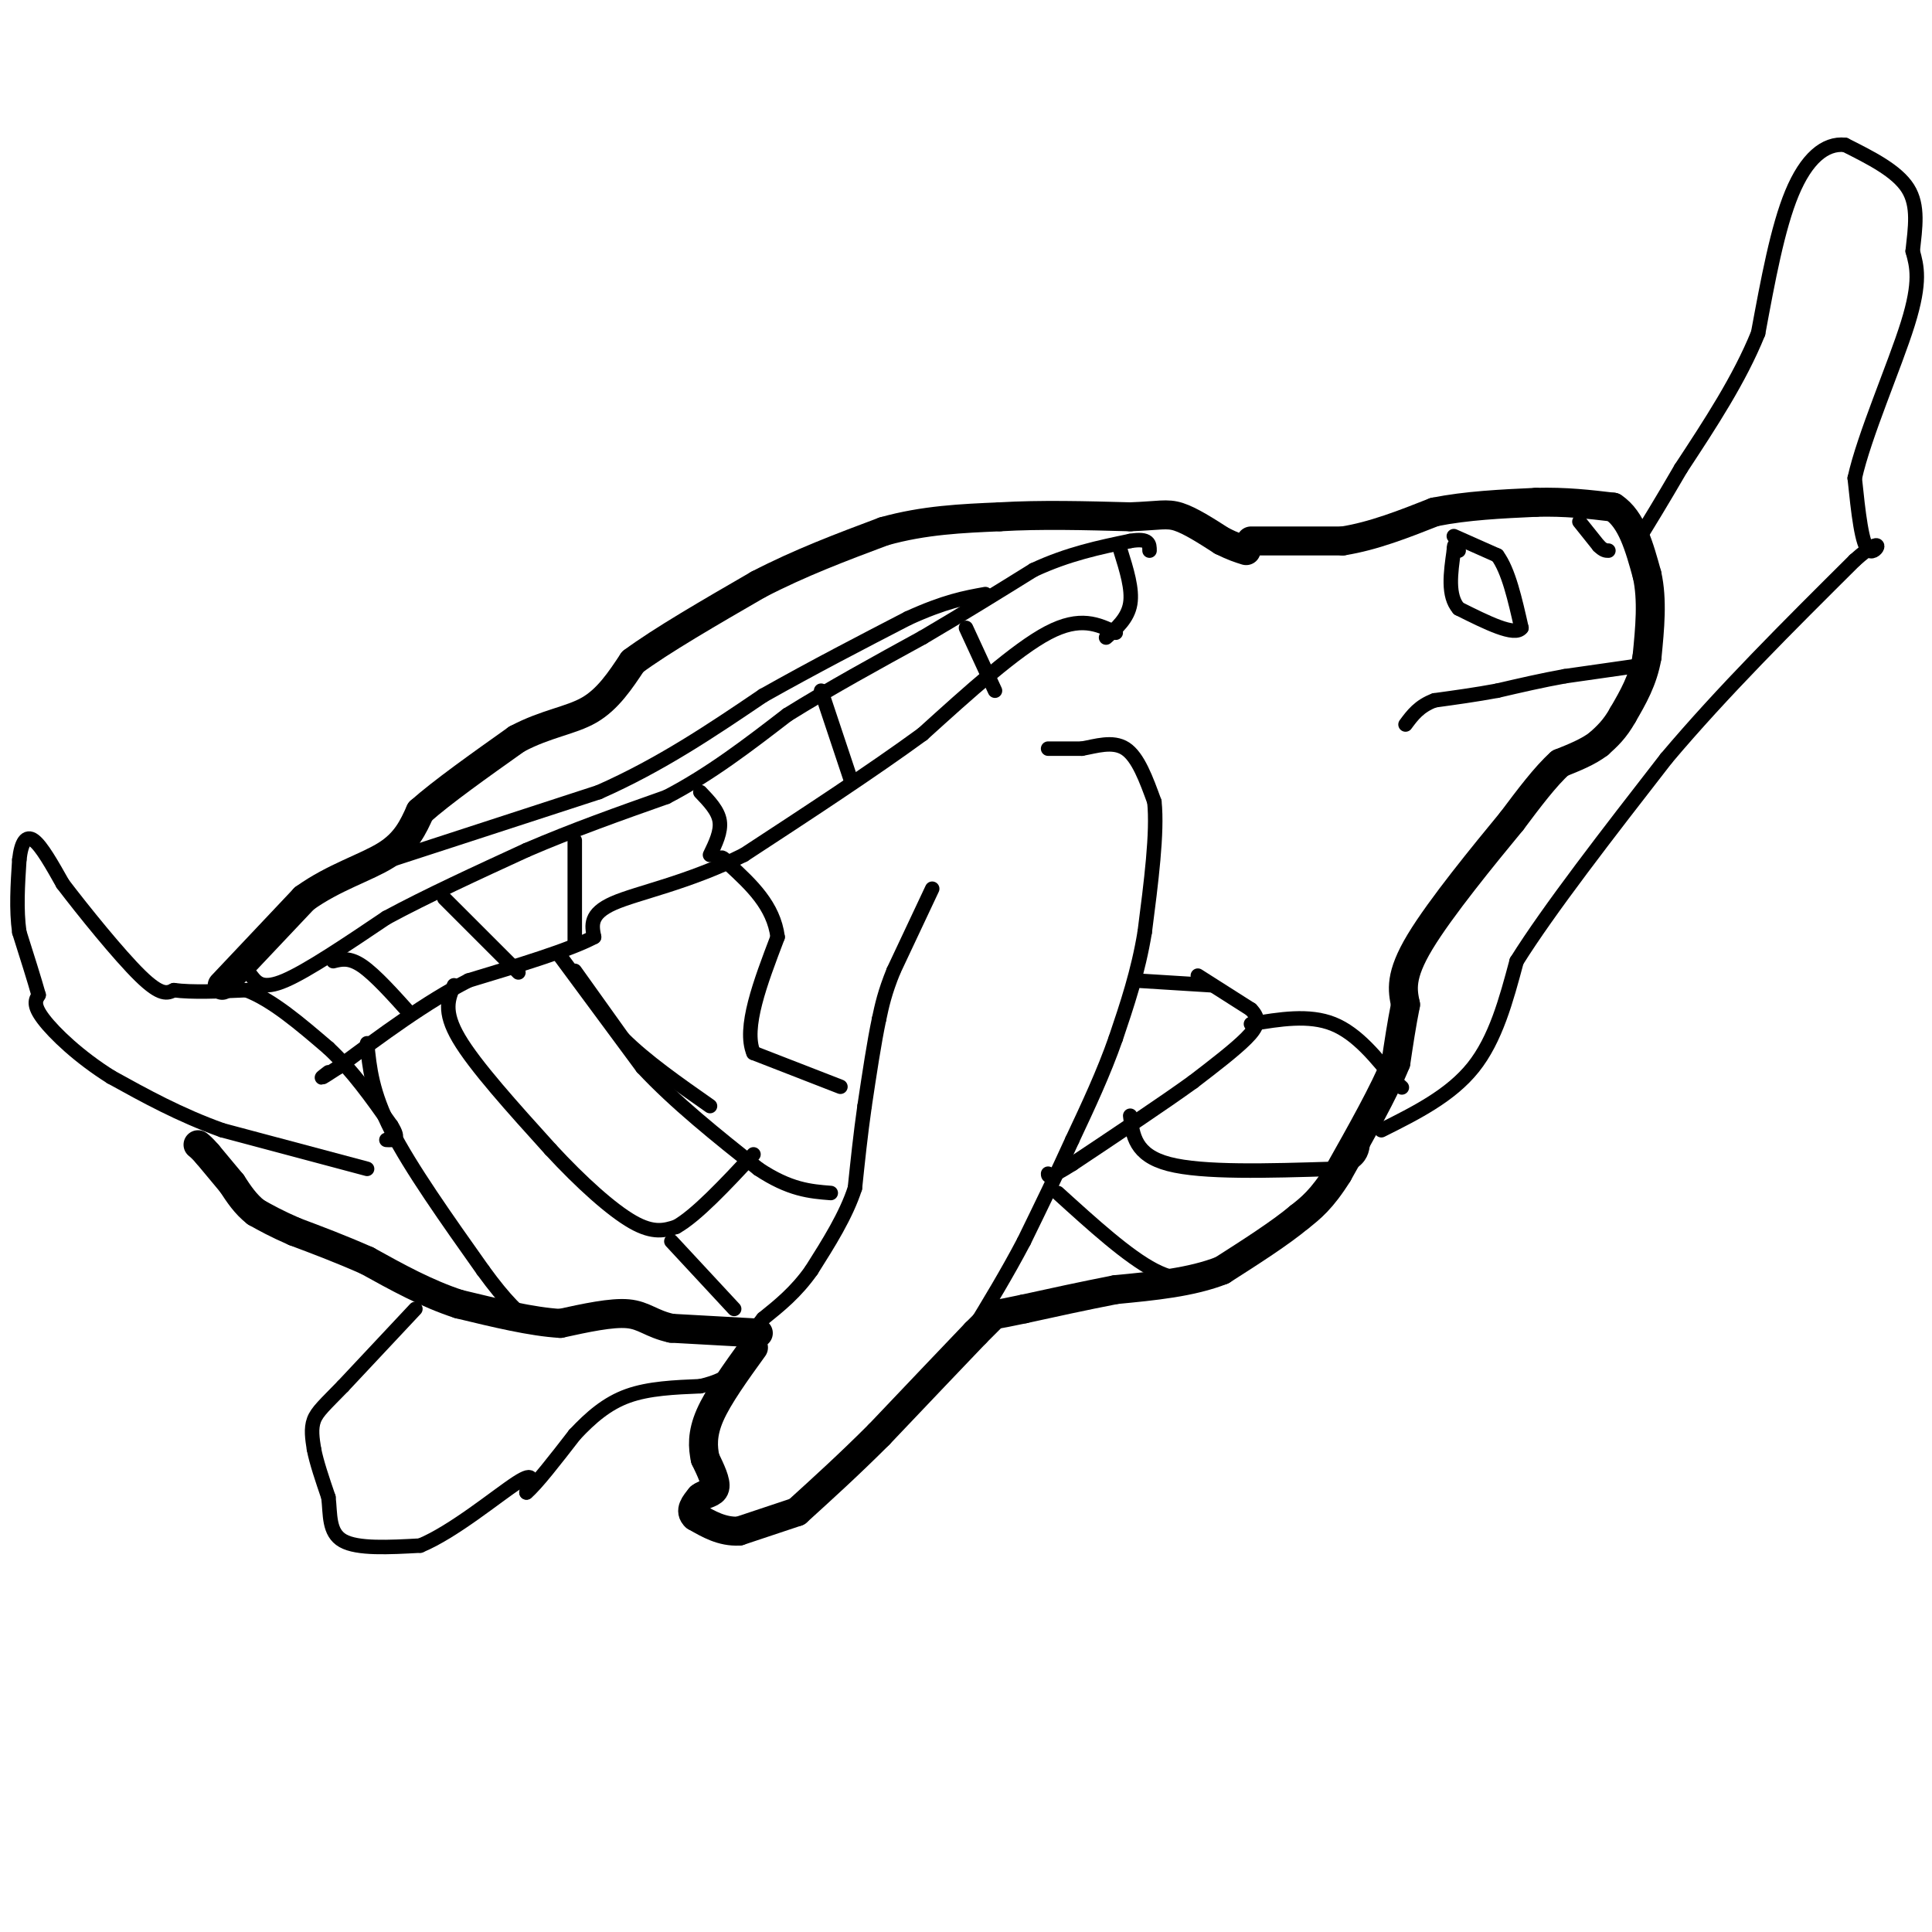 <svg viewBox='0 0 400 400' version='1.1' xmlns='http://www.w3.org/2000/svg' xmlns:xlink='http://www.w3.org/1999/xlink'><g fill='none' stroke='#000000' stroke-width='6' stroke-linecap='round' stroke-linejoin='round'><path d='M46,204c0.000,0.000 17.000,-18.000 17,-18'/><path d='M63,186c6.111,-4.400 12.889,-6.400 17,-9c4.111,-2.600 5.556,-5.800 7,-9'/><path d='M87,168c4.500,-4.000 12.250,-9.500 20,-15'/><path d='M107,153c6.044,-3.222 11.156,-3.778 15,-6c3.844,-2.222 6.422,-6.111 9,-10'/><path d='M131,137c5.833,-4.333 15.917,-10.167 26,-16'/><path d='M157,121c8.667,-4.500 17.333,-7.750 26,-11'/><path d='M183,110c8.333,-2.333 16.167,-2.667 24,-3'/><path d='M207,107c8.500,-0.500 17.750,-0.250 27,0'/><path d='M234,107c6.022,-0.222 7.578,-0.778 10,0c2.422,0.778 5.711,2.889 9,5'/><path d='M253,112c2.333,1.167 3.667,1.583 5,2'/><path d='M259,112c0.000,0.000 19.000,0.000 19,0'/><path d='M278,112c6.333,-1.000 12.667,-3.500 19,-6'/><path d='M297,106c6.667,-1.333 13.833,-1.667 21,-2'/><path d='M318,104c6.167,-0.167 11.083,0.417 16,1'/><path d='M334,105c3.833,2.500 5.417,8.250 7,14'/><path d='M341,119c1.167,5.167 0.583,11.083 0,17'/><path d='M341,136c-0.833,4.833 -2.917,8.417 -5,12'/><path d='M336,148c-1.667,3.000 -3.333,4.500 -5,6'/><path d='M331,154c-2.167,1.667 -5.083,2.833 -8,4'/><path d='M323,158c-3.000,2.667 -6.500,7.333 -10,12'/><path d='M313,170c-5.644,6.844 -14.756,17.956 -19,25c-4.244,7.044 -3.622,10.022 -3,13'/><path d='M291,208c-0.833,4.167 -1.417,8.083 -2,12'/><path d='M289,220c-2.333,5.833 -7.167,14.417 -12,23'/><path d='M277,243c-3.333,5.333 -5.667,7.167 -8,9'/><path d='M269,252c-4.000,3.333 -10.000,7.167 -16,11'/><path d='M253,263c-6.333,2.500 -14.167,3.250 -22,4'/><path d='M231,267c-6.833,1.333 -12.917,2.667 -19,4'/><path d='M212,271c-4.000,0.833 -4.500,0.917 -5,1'/><path d='M206,272c0.000,0.000 -4.000,4.000 -4,4'/><path d='M202,276c-4.000,4.167 -12.000,12.583 -20,21'/><path d='M182,297c-6.167,6.167 -11.583,11.083 -17,16'/><path d='M165,313c0.000,0.000 -12.000,4.000 -12,4'/><path d='M153,317c-3.500,0.167 -6.250,-1.417 -9,-3'/><path d='M144,314c-1.333,-1.167 -0.167,-2.583 1,-4'/><path d='M145,310c0.911,-0.800 2.689,-0.800 3,-2c0.311,-1.200 -0.844,-3.600 -2,-6'/><path d='M146,302c-0.489,-2.311 -0.711,-5.089 1,-9c1.711,-3.911 5.356,-8.956 9,-14'/><path d='M157,276c0.000,0.000 -18.000,-1.000 -18,-1'/><path d='M139,275c-4.178,-0.911 -5.622,-2.689 -9,-3c-3.378,-0.311 -8.689,0.844 -14,2'/><path d='M116,274c-5.833,-0.333 -13.417,-2.167 -21,-4'/><path d='M95,270c-6.667,-2.167 -12.833,-5.583 -19,-9'/><path d='M76,261c-5.667,-2.500 -10.333,-4.250 -15,-6'/><path d='M61,255c-3.833,-1.667 -5.917,-2.833 -8,-4'/><path d='M53,251c-2.167,-1.667 -3.583,-3.833 -5,-6'/><path d='M48,245c-1.667,-2.000 -3.333,-4.000 -5,-6'/><path d='M43,239c-1.167,-1.333 -1.583,-1.667 -2,-2'/></g>
<g fill='none' stroke='#000000' stroke-width='3' stroke-linecap='round' stroke-linejoin='round'><path d='M76,242c0.000,0.000 -30.000,-8.000 -30,-8'/><path d='M46,234c-8.833,-3.167 -15.917,-7.083 -23,-11'/><path d='M23,223c-6.644,-4.156 -11.756,-9.044 -14,-12c-2.244,-2.956 -1.622,-3.978 -1,-5'/><path d='M8,206c-0.833,-3.000 -2.417,-8.000 -4,-13'/><path d='M4,193c-0.667,-4.667 -0.333,-9.833 0,-15'/><path d='M4,178c0.400,-3.622 1.400,-5.178 3,-4c1.600,1.178 3.800,5.089 6,9'/><path d='M13,183c4.178,5.489 11.622,14.711 16,19c4.378,4.289 5.689,3.644 7,3'/><path d='M36,205c3.667,0.500 9.333,0.250 15,0'/><path d='M51,205c5.333,2.000 11.167,7.000 17,12'/><path d='M68,217c5.000,4.667 9.000,10.333 13,16'/><path d='M81,233c2.000,3.167 0.500,3.083 -1,3'/><path d='M86,271c0.000,0.000 -15.000,16.000 -15,16'/><path d='M71,287c-3.667,3.778 -5.333,5.222 -6,7c-0.667,1.778 -0.333,3.889 0,6'/><path d='M65,300c0.500,2.667 1.750,6.333 3,10'/><path d='M68,310c0.422,3.511 -0.022,7.289 3,9c3.022,1.711 9.511,1.356 16,1'/><path d='M87,320c6.844,-2.822 15.956,-10.378 20,-13c4.044,-2.622 3.022,-0.311 2,2'/><path d='M109,309c2.000,-1.667 6.000,-6.833 10,-12'/><path d='M119,297c3.333,-3.556 6.667,-6.444 11,-8c4.333,-1.556 9.667,-1.778 15,-2'/><path d='M145,287c3.667,-0.833 5.333,-1.917 7,-3'/><path d='M193,184c0.000,0.000 -8.000,17.000 -8,17'/><path d='M185,201c-1.833,4.500 -2.417,7.250 -3,10'/><path d='M182,211c-1.000,4.667 -2.000,11.333 -3,18'/><path d='M179,229c-0.833,5.833 -1.417,11.417 -2,17'/><path d='M177,246c-1.833,5.667 -5.417,11.333 -9,17'/><path d='M168,263c-3.167,4.500 -6.583,7.250 -10,10'/><path d='M158,273c-2.333,2.833 -3.167,4.917 -4,7'/><path d='M217,155c0.000,0.000 7.000,0.000 7,0'/><path d='M224,155c2.822,-0.489 6.378,-1.711 9,0c2.622,1.711 4.311,6.356 6,11'/><path d='M239,166c0.667,6.333 -0.667,16.667 -2,27'/><path d='M237,193c-1.333,8.167 -3.667,15.083 -6,22'/><path d='M231,215c-2.500,7.167 -5.750,14.083 -9,21'/><path d='M222,236c-3.167,7.000 -6.583,14.000 -10,21'/><path d='M212,257c-3.500,6.667 -7.250,12.833 -11,19'/><path d='M201,276c-2.667,4.000 -3.833,4.500 -5,5'/><path d='M338,138c0.000,0.000 -14.000,2.000 -14,2'/><path d='M324,140c-4.667,0.833 -9.333,1.917 -14,3'/><path d='M310,143c-4.500,0.833 -8.750,1.417 -13,2'/><path d='M297,145c-3.167,1.167 -4.583,3.083 -6,5'/><path d='M301,111c0.000,0.000 9.000,4.000 9,4'/><path d='M310,115c2.333,3.167 3.667,9.083 5,15'/><path d='M315,130c-1.333,1.833 -7.167,-1.083 -13,-4'/><path d='M302,126c-2.333,-2.667 -1.667,-7.333 -1,-12'/><path d='M301,114c0.000,-2.000 0.500,-1.000 1,0'/><path d='M327,108c0.000,0.000 4.000,5.000 4,5'/><path d='M331,113c1.000,1.000 1.500,1.000 2,1'/><path d='M231,131c-3.667,-1.750 -7.333,-3.500 -14,0c-6.667,3.500 -16.333,12.250 -26,21'/><path d='M191,152c-10.500,7.667 -23.750,16.333 -37,25'/><path d='M154,177c-11.578,5.800 -22.022,7.800 -27,10c-4.978,2.200 -4.489,4.600 -4,7'/><path d='M123,194c-5.000,2.667 -15.500,5.833 -26,9'/><path d='M97,203c-8.833,4.500 -17.917,11.250 -27,18'/><path d='M70,221c-4.833,3.167 -3.417,2.083 -2,1'/><path d='M52,202c1.167,1.500 2.333,3.000 7,1c4.667,-2.000 12.833,-7.500 21,-13'/><path d='M80,190c8.333,-4.500 18.667,-9.250 29,-14'/><path d='M109,176c9.667,-4.167 19.333,-7.583 29,-11'/><path d='M138,165c9.000,-4.667 17.000,-10.833 25,-17'/><path d='M163,148c8.833,-5.500 18.417,-10.750 28,-16'/><path d='M191,132c8.500,-5.000 15.750,-9.500 23,-14'/><path d='M214,118c7.167,-3.333 13.583,-4.667 20,-6'/><path d='M234,112c4.000,-0.667 4.000,0.667 4,2'/><path d='M69,199c1.667,-0.417 3.333,-0.833 6,1c2.667,1.833 6.333,5.917 10,10'/><path d='M92,186c0.000,0.000 14.000,14.000 14,14'/><path d='M106,200c2.333,2.333 1.167,1.167 0,0'/><path d='M119,174c0.000,0.000 0.000,21.000 0,21'/><path d='M145,164c1.833,1.917 3.667,3.833 4,6c0.333,2.167 -0.833,4.583 -2,7'/><path d='M170,143c0.000,0.000 6.000,18.000 6,18'/><path d='M200,130c0.000,0.000 6.000,13.000 6,13'/><path d='M232,114c1.250,4.000 2.500,8.000 2,11c-0.500,3.000 -2.750,5.000 -5,7'/><path d='M81,178c0.000,0.000 43.000,-14.000 43,-14'/><path d='M124,164c12.833,-5.667 23.417,-12.833 34,-20'/><path d='M158,144c10.667,-6.000 20.333,-11.000 30,-16'/><path d='M188,128c7.667,-3.500 11.833,-4.250 16,-5'/><path d='M286,234c7.167,-3.583 14.333,-7.167 19,-13c4.667,-5.833 6.833,-13.917 9,-22'/><path d='M314,199c6.667,-10.667 18.833,-26.333 31,-42'/><path d='M345,157c11.667,-13.833 25.333,-27.417 39,-41'/><path d='M384,116c6.867,-6.156 4.533,-1.044 3,-2c-1.533,-0.956 -2.267,-7.978 -3,-15'/><path d='M384,99c1.933,-8.778 8.267,-23.222 11,-32c2.733,-8.778 1.867,-11.889 1,-15'/><path d='M396,52c0.511,-4.822 1.289,-9.378 -1,-13c-2.289,-3.622 -7.644,-6.311 -13,-9'/><path d='M382,30c-4.156,-0.467 -8.044,2.867 -11,10c-2.956,7.133 -4.978,18.067 -7,29'/><path d='M364,69c-3.833,9.500 -9.917,18.750 -16,28'/><path d='M348,97c-4.167,7.167 -6.583,11.083 -9,15'/><path d='M119,201c0.000,0.000 10.000,14.000 10,14'/><path d='M129,215c4.667,4.667 11.333,9.333 18,14'/><path d='M174,225c0.000,0.000 -18.000,-7.000 -18,-7'/><path d='M156,218c-2.167,-5.167 1.417,-14.583 5,-24'/><path d='M161,194c-0.833,-6.500 -5.417,-10.750 -10,-15'/><path d='M151,179c-2.000,-2.500 -2.000,-1.250 -2,0'/><path d='M116,198c0.000,0.000 17.000,23.000 17,23'/><path d='M133,221c6.833,7.333 15.417,14.167 24,21'/><path d='M157,242c6.500,4.333 10.750,4.667 15,5'/><path d='M235,203c0.000,0.000 16.000,1.000 16,1'/><path d='M248,202c0.000,0.000 11.000,7.000 11,7'/><path d='M259,209c1.978,2.022 1.422,3.578 -1,6c-2.422,2.422 -6.711,5.711 -11,9'/><path d='M247,224c-6.000,4.333 -15.500,10.667 -25,17'/><path d='M222,241c-5.000,3.167 -5.000,2.583 -5,2'/><path d='M219,247c7.250,6.583 14.500,13.167 20,16c5.500,2.833 9.250,1.917 13,1'/><path d='M252,264c2.333,0.000 1.667,-0.500 1,-1'/><path d='M234,231c0.500,4.083 1.000,8.167 8,10c7.000,1.833 20.500,1.417 34,1'/><path d='M276,242c6.667,-1.167 6.333,-4.583 6,-8'/><path d='M259,212c6.000,-1.000 12.000,-2.000 17,0c5.000,2.000 9.000,7.000 13,12'/><path d='M289,224c2.167,2.000 1.083,1.000 0,0'/><path d='M94,204c-1.167,2.667 -2.333,5.333 1,11c3.333,5.667 11.167,14.333 19,23'/><path d='M114,238c6.333,6.867 12.667,12.533 17,15c4.333,2.467 6.667,1.733 9,1'/><path d='M140,254c4.167,-2.333 10.083,-8.667 16,-15'/><path d='M139,257c0.000,0.000 13.000,14.000 13,14'/><path d='M76,216c0.500,5.083 1.000,10.167 5,18c4.000,7.833 11.500,18.417 19,29'/><path d='M100,263c4.833,6.667 7.417,8.833 10,11'/></g>
</svg>
